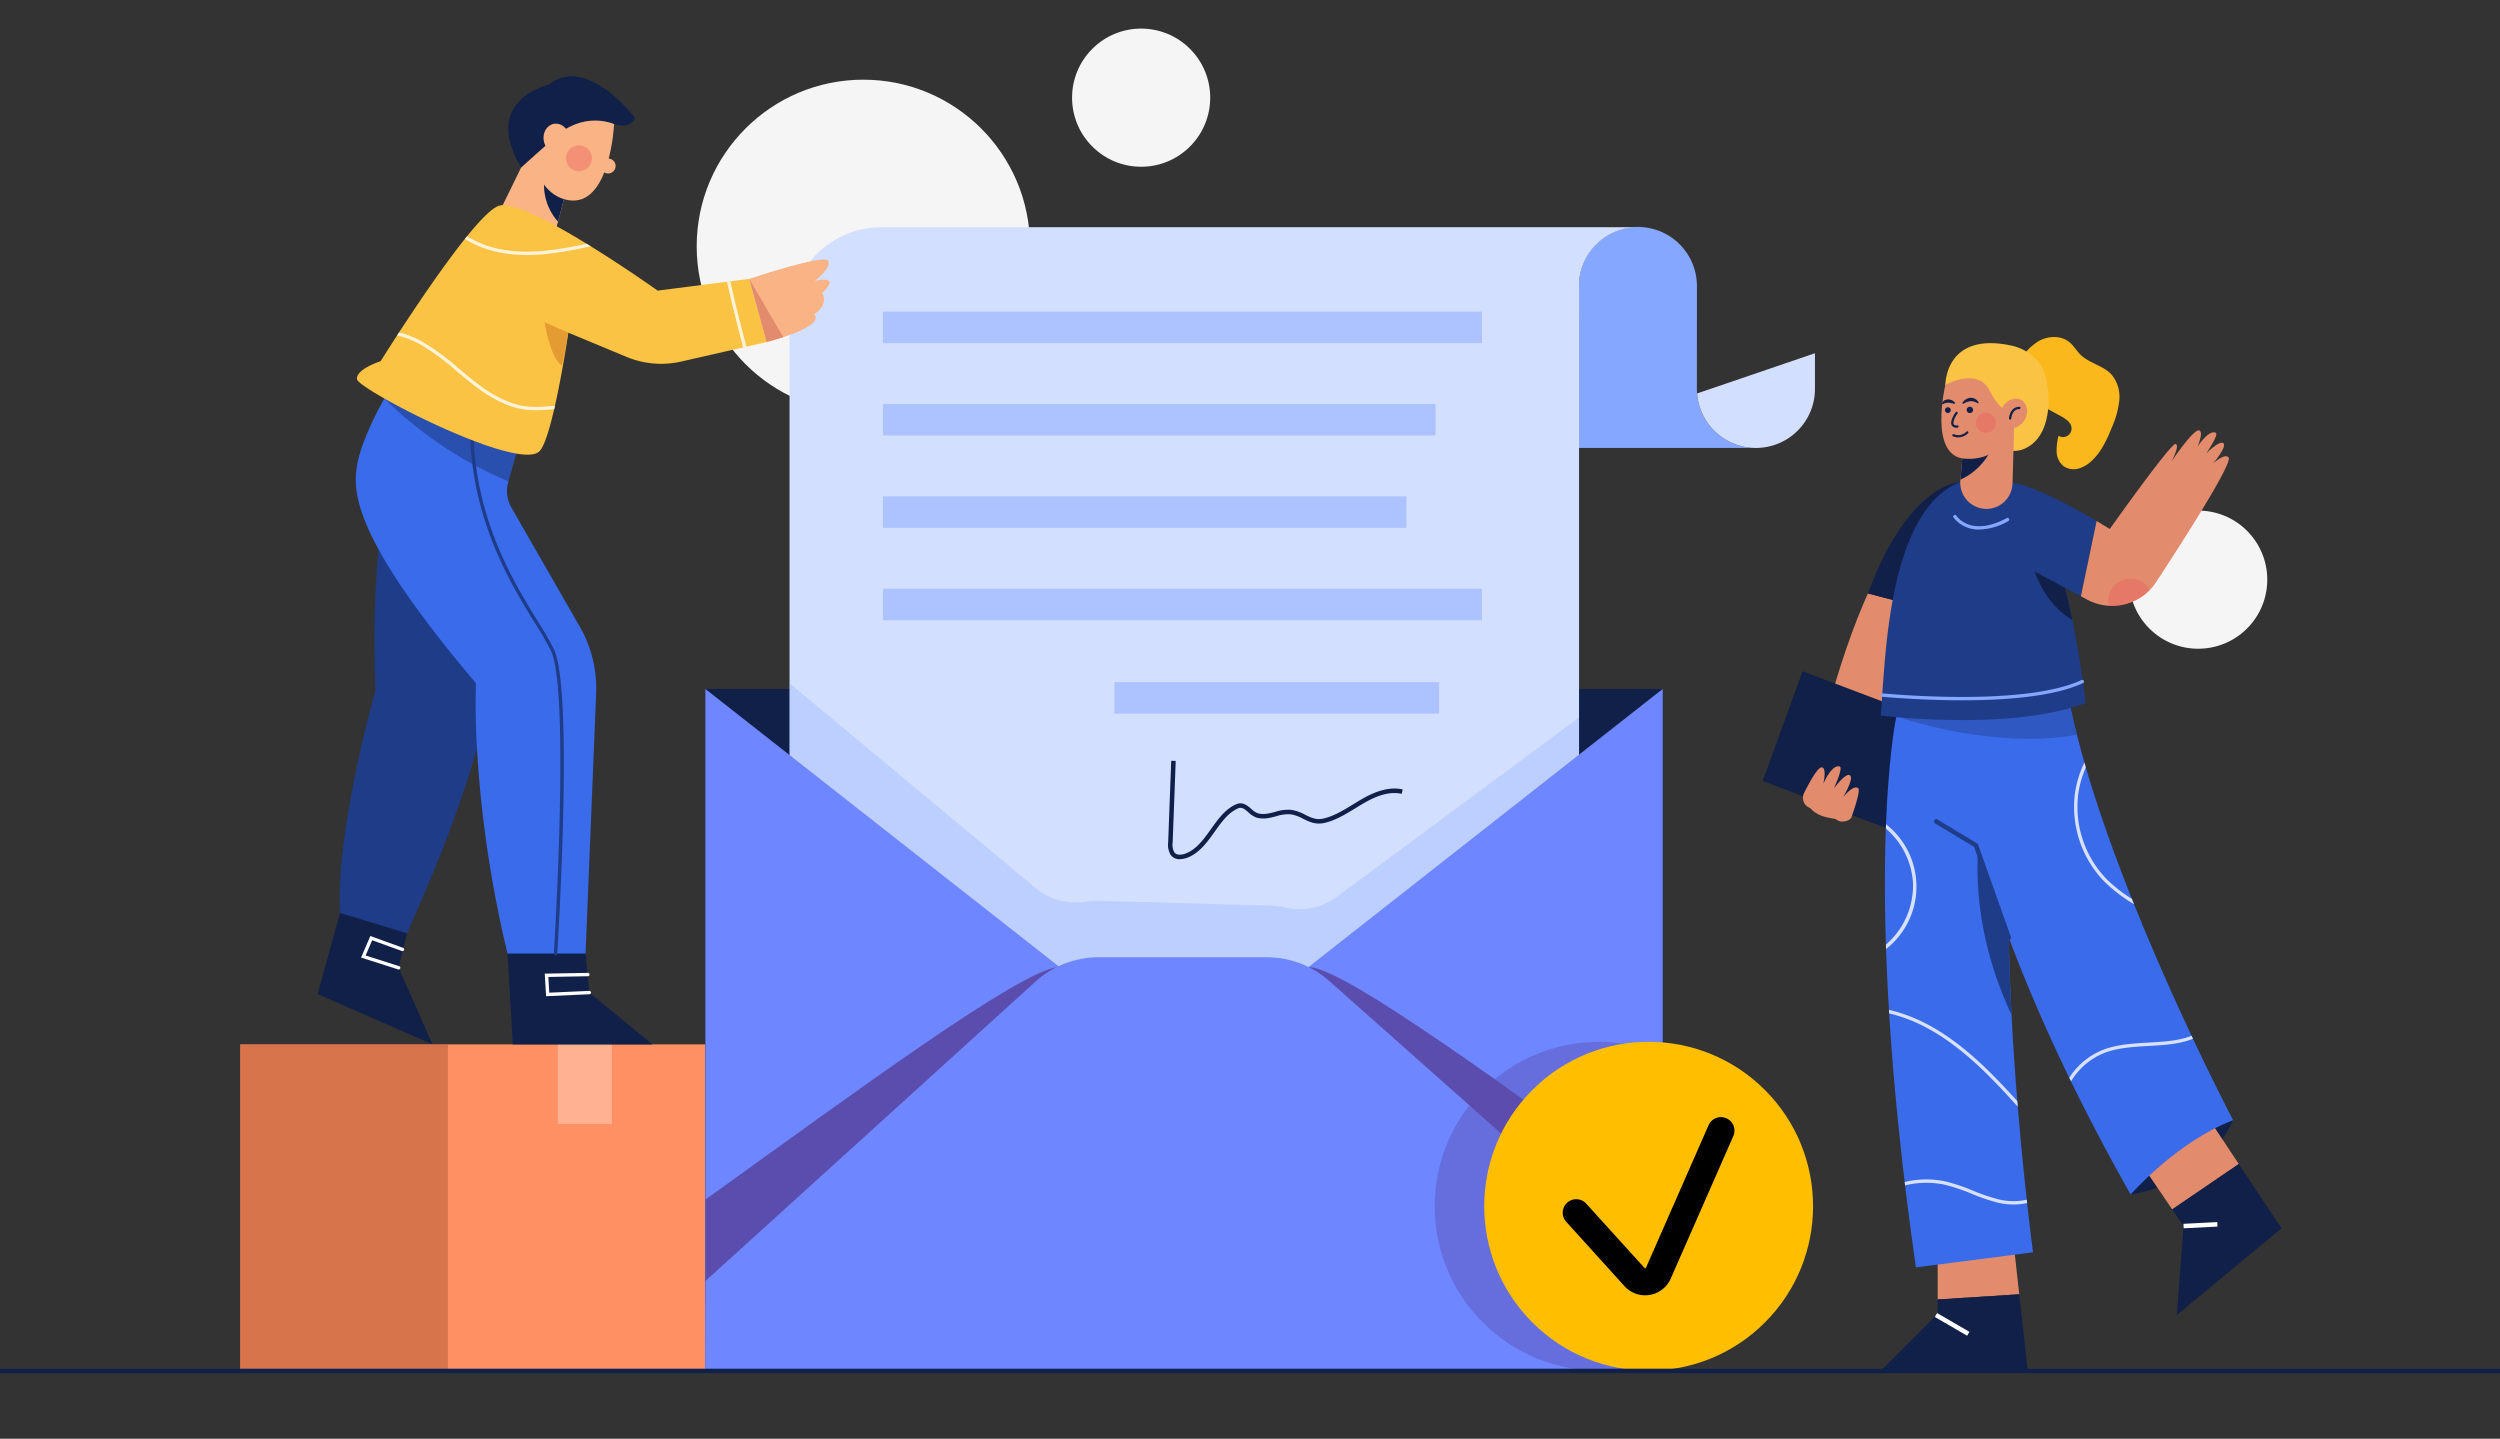 <svg xmlns="http://www.w3.org/2000/svg" width="855.214" height="492.171" viewBox="0 0 855.214 492.171">
  <rect x="0" y="0" width="855.214" height="492.171" fill="#333333" stroke="none"/>
  <g id="contact-img" transform="translate(-98.786 -204.64)">
    <g id="Group_5400" data-name="Group 5400" transform="translate(337.116 204.64)">
      <circle id="Ellipse_90" data-name="Ellipse 90" cx="57.01" cy="57.01" r="57.01" transform="translate(0 27.259)" fill="#f6f5f5"/>
      <circle id="Ellipse_91" data-name="Ellipse 91" cx="23.628" cy="23.628" r="23.628" transform="translate(118.624 33.414) rotate(-45)" fill="#f6f5f5"/>
      <circle id="Ellipse_92" data-name="Ellipse 92" cx="23.628" cy="23.628" r="23.628" transform="translate(480.227 198.293) rotate(-45)" fill="#f6f5f5"/>
    </g>
    <g id="Group_5401" data-name="Group 5401" transform="translate(180.969 561.909)">
      <rect id="Rectangle_554" data-name="Rectangle 554" width="198.266" height="111.604" fill="#ff9064"/>
      <rect id="Rectangle_555" data-name="Rectangle 555" width="71.04" height="111.604" fill="#b25834" opacity="0.5"/>
      <rect id="Rectangle_556" data-name="Rectangle 556" width="27.187" height="18.491" transform="translate(108.635 27.187) rotate(-90)" fill="#fff" opacity="0.3"/>
    </g>
    <g id="Group_5405" data-name="Group 5405" transform="translate(340.073 282.371)">
      <rect id="Rectangle_557" data-name="Rectangle 557" width="327.507" height="233.193" transform="translate(0 157.949)" fill="#102048"/>
      <g id="Group_5403" data-name="Group 5403" transform="translate(28.806)">
        <path id="Path_3102" data-name="Path 3102" d="M1942.4,535.206h-60.589V479.9a20.2,20.2,0,0,1,40.4-.185v.185L1922.2,515c0,.17,0,.355.015.524v1.063l.062-.031A20.179,20.179,0,0,0,1942.4,535.206Z" transform="translate(-1611.812 -459.701)" fill="#86a7ff"/>
        <path id="Path_3103" data-name="Path 3103" d="M2054.9,601.124v12.219a20.185,20.185,0,0,1-40.311,1.541Z" transform="translate(-1704.124 -558.024)" fill="#d3dfff"/>
        <path id="Path_3104" data-name="Path 3104" d="M1286.058,459.7c-.431,0-.847.015-1.263.046-.277.016-.539.031-.8.062-.293.031-.57.062-.863.108-.17.016-.339.046-.509.077-.216.031-.432.077-.632.123-.308.062-.6.123-.909.2-.432.108-.863.231-1.295.385-.215.062-.431.139-.632.216-.2.062-.416.154-.616.231a8.23,8.23,0,0,0-.848.37,8.089,8.089,0,0,0-.74.354c-.061.031-.139.062-.216.108-.216.108-.431.231-.647.354a18.375,18.375,0,0,0-2.419,1.618c-.216.169-.447.354-.647.524-.247.2-.462.4-.694.617s-.447.431-.662.647a20.53,20.53,0,0,0-1.7,1.957c-.231.308-.447.6-.662.909a22.843,22.843,0,0,0-1.772,3.251c-.123.277-.231.57-.354.863a22.962,22.962,0,0,0-.817,2.712c-.062.324-.123.632-.185.94-.108.632-.2,1.279-.246,1.926V761.676H995.856V491.2a31.494,31.494,0,0,1,31.5-31.5Z" transform="translate(-995.856 -459.701)" fill="#d3dfff"/>
        <g id="Group_5402" data-name="Group 5402" transform="translate(31.928 28.877)">
          <rect id="Rectangle_558" data-name="Rectangle 558" width="204.943" height="10.786" fill="#adc3ff"/>
          <rect id="Rectangle_559" data-name="Rectangle 559" width="189.063" height="10.786" transform="translate(0 31.589)" fill="#adc3ff"/>
          <rect id="Rectangle_560" data-name="Rectangle 560" width="179.095" height="10.786" transform="translate(0 63.178)" fill="#adc3ff"/>
          <rect id="Rectangle_561" data-name="Rectangle 561" width="204.943" height="10.786" transform="translate(0 94.767)" fill="#adc3ff"/>
          <rect id="Rectangle_562" data-name="Rectangle 562" width="111.107" height="10.786" transform="translate(79.197 126.741)" fill="#adc3ff"/>
        </g>
        <path id="Path_3105" data-name="Path 3105" d="M1424.763,1092.262a3.671,3.671,0,0,1-3.13-1.485,6.9,6.9,0,0,1-.839-4.31l1.046-27.874,1.54.057-1.046,27.874a5.514,5.514,0,0,0,.548,3.348c1.31,1.807,4.46.244,5.079-.089,3.1-1.664,5.331-4.8,7.485-7.825,2.4-3.366,4.872-6.848,8.619-8.484,2.223-.972,3.857.453,5.172,1.592a6.655,6.655,0,0,0,2.2,1.478c1.959.578,3.91.072,5.974-.468a13.9,13.9,0,0,1,5.655-.674,15.359,15.359,0,0,1,4.6,1.663c2.046,1.011,3.819,1.885,6.377,1.264,3.529-.85,6.808-2.859,9.978-4.8.919-.563,1.836-1.126,2.761-1.663,3.563-2.071,8.919-4.681,14.248-3.46l-.343,1.5c-4.806-1.1-9.795,1.35-13.131,3.291-.913.531-1.821,1.086-2.73,1.643-3.273,2.006-6.657,4.079-10.422,4.987-3.1.746-5.3-.333-7.422-1.381a14.132,14.132,0,0,0-4.144-1.521,12.712,12.712,0,0,0-5.034.641c-2.177.569-4.423,1.157-6.8.456a7.841,7.841,0,0,1-2.767-1.791c-1.375-1.192-2.278-1.893-3.547-1.345-3.354,1.465-5.6,4.623-7.979,7.966-2.257,3.172-4.591,6.454-8.012,8.289A8.654,8.654,0,0,1,1424.763,1092.262Z" transform="translate(-1291.276 -876.078)" fill="#102048"/>
        <path id="Path_3106" data-name="Path 3106" d="M1265.934,983.342V1117.6H995.856V971.646l84.366,70.189a21.346,21.346,0,0,0,16.765,4.515,32.1,32.1,0,0,1,5.316-.293l57.508,1.618a32.719,32.719,0,0,1,5.886.724,21.148,21.148,0,0,0,17.119-3.529Z" transform="translate(-995.856 -815.627)" fill="#86a7ff" opacity="0.3"/>
      </g>
      <g id="Group_5404" data-name="Group 5404" transform="translate(0 157.945)">
        <path id="Path_3107" data-name="Path 3107" d="M1024.49,1074.644l-2.25,2.5L920.6,1189.844l-19.246,21.326v-233.2Z" transform="translate(-901.349 -977.967)" fill="#6e86ff"/>
        <path id="Path_3108" data-name="Path 3108" d="M1695.062,977.98l-123.142,96.673,123.142,136.52Z" transform="translate(-1367.555 -977.976)" fill="#6e86ff"/>
        <path id="Path_3109" data-name="Path 3109" d="M1022.24,1294.177,920.6,1406.88l-19.246,4.238v-41.436c50.8-36.412,107.8-78.633,120.824-79.542Z" transform="translate(-901.349 -1195.003)" fill="#5b4dad"/>
        <path id="Path_3110" data-name="Path 3110" d="M1579.323,1294.177l101.639,112.7,19.246,4.238v-41.436c-50.8-36.412-107.8-78.633-120.824-79.542Z" transform="translate(-1372.702 -1195.003)" fill="#5b4dad"/>
        <path id="Path_3111" data-name="Path 3111" d="M1228.841,1420.574H901.334l.06-30.678,112.852-102.378a32.187,32.187,0,0,1,21.626-8.348h57.533a32.187,32.187,0,0,1,21.369,8.116l114.388,101.55Z" transform="translate(-901.334 -1187.377)" fill="#6e86ff"/>
      </g>
    </g>
    <g id="Group_5409" data-name="Group 5409" transform="translate(566.274 537.729)">
      <circle id="Ellipse_93" data-name="Ellipse 93" cx="56.244" cy="56.244" r="56.244" transform="translate(0 79.541) rotate(-45)" fill="#5b4dad" opacity="0.4"/>
      <g id="Group_5408" data-name="Group 5408" transform="translate(16.95 0)">
        <g id="Group_5406" data-name="Group 5406" transform="translate(0)">
          <circle id="Ellipse_94" data-name="Ellipse 94" cx="56.244" cy="56.244" r="56.244" transform="translate(0 79.541) rotate(-45)" fill="#ffbf00"/>
        </g>
        <g id="Group_5407" data-name="Group 5407" transform="translate(50.185 49.065)">
          <path id="Path_3112" data-name="Path 3112" d="M1892.01,1519.559a9.5,9.5,0,0,1-7.057-3.137l-19.9-21.972a4.623,4.623,0,1,1,6.853-6.206l19.9,21.97a.277.277,0,0,0,.268.093.26.26,0,0,0,.223-.173l21.419-48.762a4.623,4.623,0,1,1,8.466,3.717l-21.419,48.762a9.57,9.57,0,0,1-8.752,5.708Z" transform="translate(-1863.859 -1458.608)"/>
        </g>
      </g>
    </g>
    <g id="Group_5414" data-name="Group 5414" transform="translate(207.421 230.736)">
      <g id="Group_5411" data-name="Group 5411" transform="translate(0 104.905)">
        <path id="Path_3113" data-name="Path 3113" d="M679.267,1256.222l1.8,31.075h47.769l-21.573-17.721-1.284-13.355L697.5,1248Z" transform="translate(-614.292 -1061.033)" fill="#102048"/>
        <g id="Group_5410" data-name="Group 5410" transform="translate(0 43.665)">
          <path id="Path_3114" data-name="Path 3114" d="M473.767,1215.989l-7.7,27.737,39.294,17.207-11.557-26.2,2.825-11.814-9.759-12.841Z" transform="translate(-466.062 -1078.333)" fill="#102048"/>
          <path id="Path_3115" data-name="Path 3115" d="M506.218,777.773s-4.623,19.262-3.082,61.637c0,0-13.612,47.512-12.071,76.019l22.857,6.934c11.975-26.609,21.824-52.208,27.06-75.617a41.5,41.5,0,0,0-.142-25.413l-10.995-33.544Z" transform="translate(-483.361 -777.773)" fill="#1f3c88"/>
        </g>
        <path id="Path_3116" data-name="Path 3116" d="M591.2,740.68l-3.621,89h-26.7a397.522,397.522,0,0,1-10.463-70.312c-.755-13.976-.324-22.143-.324-22.143-17.166-20.263-27.367-34.9-33.3-45.735-8.814-16.072-8.275-23.807-7.289-29.262,1.325-7.258,6.04-16.657,9.23-22.436,1.787-3.205,3.1-5.3,3.1-5.3l44.687,14.392-5.331,19.277-.093.324a11.292,11.292,0,0,0,1.094,8.614l23.438,40.819A42.3,42.3,0,0,1,591.2,740.68Z" transform="translate(-495.898 -634.495)" fill="#3a6bea"/>
        <path id="Path_3117" data-name="Path 3117" d="M666.414,839.5h-.037a.577.577,0,0,1-.54-.613c.056-.892,5.564-89.391-.976-103.477a102.658,102.658,0,0,0-5.352-9.288c-9.44-15.3-25.239-40.907-21.921-77.812a.569.569,0,0,1,.627-.524.578.578,0,0,1,.524.628c-3.282,36.521,12.39,61.924,21.754,77.1a103.333,103.333,0,0,1,5.418,9.409c6.663,14.35,1.311,100.38,1.08,104.035A.577.577,0,0,1,666.414,839.5Z" transform="translate(-585.001 -643.733)" fill="#1f3c88"/>
        <path id="Path_3118" data-name="Path 3118" d="M588.78,648.887l-5.331,19.277A134.829,134.829,0,0,1,541,639.8c1.787-3.205,3.1-5.3,3.1-5.3Z" transform="translate(-518.159 -634.495)" fill="#1f3c88" opacity="0.6"/>
        <path id="Path_3119" data-name="Path 3119" d="M721.534,1304.658l-.455-7.72,14.727-.266a.548.548,0,0,1,.588.567.578.578,0,0,1-.567.588l-13.523.245.316,5.378,13.684-.616a.585.585,0,0,1,.6.552.578.578,0,0,1-.551.6Z" transform="translate(-643.361 -1094.87)" fill="#fff"/>
        <path id="Path_3120" data-name="Path 3120" d="M527.754,1266.755a.59.59,0,0,1-.176-.027l-12.677-4.046,3.162-7.378,11.171,4.038a.578.578,0,1,1-.393,1.086l-10.146-3.667-2.231,5.208,11.464,3.658a.578.578,0,0,1-.175,1.128Z" transform="translate(-500.017 -1066.108)" fill="#fff"/>
      </g>
      <g id="Group_5412" data-name="Group 5412" transform="translate(59.973)">
        <path id="Path_3121" data-name="Path 3121" d="M689.294,379.937l-.832,3.113-3.328,12.589-2.25,8.444-20.032-7.2,9.662-19.77,4.715-6.811Z" transform="translate(-662.851 -345.914)" fill="#f9b384"/>
        <path id="Path_3122" data-name="Path 3122" d="M728.342,407.973l-3.328,12.589a18.8,18.8,0,0,1-4.7-14.408Z" transform="translate(-702.731 -370.838)" fill="#102048"/>
        <path id="Path_3123" data-name="Path 3123" d="M730.968,327.958s-1.284,28.507-15.666,26.067-14.125-26.966-14.125-26.966l18.748-6.035Z" transform="translate(-689.497 -311.651)" fill="#f9b384"/>
        <path id="Path_3124" data-name="Path 3124" d="M696.338,310.878s8.25-8.507,19.968-4.3c0,0,5.169,2.183,7.191-2.055,0,0-16.565-21.958-29.567-11.364,0,0-23.306,5.1-9.438,28.315Z" transform="translate(-674.834 -290.269)" fill="#102048"/>
        <ellipse id="Ellipse_95" data-name="Ellipse 95" cx="4.425" cy="5.072" rx="4.425" ry="5.072" transform="matrix(0.988, -0.157, 0.157, 0.988, 16.587, 16.939)" fill="#f9b384"/>
        <circle id="Ellipse_96" data-name="Ellipse 96" cx="2.568" cy="2.568" r="2.568" transform="translate(36.471 32.814) rotate(-80.807)" fill="#f9b384"/>
        <circle id="Ellipse_97" data-name="Ellipse 97" cx="4.43" cy="4.43" r="4.43" transform="translate(25.035 23.627)" fill="#eb5d60" opacity="0.4"/>
      </g>
      <path id="Path_3125" data-name="Path 3125" d="M975.52,507.406s2.65,3.637-2.758,7.273c0,0,4.3,2.943-10.524,7.8-1.649.539-3.529,1.094-5.686,1.68l-5.948-21.6s26.458-8.937,27.12-6.071-4.731,6.734-4.731,6.734S982.469,500.888,975.52,507.406Z" transform="translate(-802.936 -433.243)" fill="#f9b384"/>
      <path id="Path_3126" data-name="Path 3126" d="M644.46,460.163l-31.328,4.015s-45.072-32.1-54.318-29.021-40.449,53.162-40.449,53.162-8.475,2.7-8.09,6.164,55.088,31.846,62.408,24.655c4.6-4.522,9.887-40.578,9.887-40.578l19.935,8.291a30.8,30.8,0,0,0,18.681,1.591l29.229-6.667Z" transform="translate(-496.792 -390.857)" fill="#fbc343"/>
      <g id="Group_5413" data-name="Group 5413" transform="translate(27.207 54.748)" opacity="0.8">
        <path id="Path_3127" data-name="Path 3127" d="M931.252,538.874c-1.076-4.207-2.126-8.312-3.082-12.259-.266-1.1-.51-2.222-.754-3.349q-.311-1.431-.645-2.864l-1.153.148c.233.985.455,1.974.669,2.961.247,1.137.492,2.269.761,3.377.956,3.952,2.007,8.061,3.085,12.273q.493,1.926.987,3.866l1.127-.257Q931.749,540.818,931.252,538.874Z" transform="translate(-812.772 -505.016)" fill="#fff"/>
        <path id="Path_3128" data-name="Path 3128" d="M673.069,472.46c-.476.1-.952.208-1.428.307-8.682,1.81-17.968,3.272-27.052,1.736a35.03,35.03,0,0,1-12.454-4.588c-.244.3-.485.6-.732.9a36.132,36.132,0,0,0,12.993,4.823c9.272,1.568,18.687.087,27.481-1.743.872-.182,1.743-.375,2.614-.563Q673.783,472.9,673.069,472.46Z" transform="translate(-608.222 -469.915)" fill="#fff"/>
        <path id="Path_3129" data-name="Path 3129" d="M608.182,602.98a45.561,45.561,0,0,1-7.926.2c-7.7-.717-14.523-5.5-18.988-9.044-1.583-1.254-3.133-2.557-4.683-3.861a82.328,82.328,0,0,0-12.612-9.3,32.186,32.186,0,0,0-7.978-3.165l-.659,1.014a30.911,30.911,0,0,1,8.076,3.161,81.527,81.527,0,0,1,12.43,9.172c1.558,1.31,3.117,2.621,4.708,3.882,4.581,3.63,11.6,8.543,19.6,9.289a46.658,46.658,0,0,0,8.128-.195c.263-.022.527-.033.79-.055q.136-.585.268-1.177C608.951,602.931,608.567,602.948,608.182,602.98Z" transform="translate(-555.336 -544.928)" fill="#fff"/>
      </g>
      <path id="Path_3130" data-name="Path 3130" d="M729.015,569.932l-8.115-3.559s2.072,12.892,5.986,14.734Z" transform="translate(-643.237 -482.228)" fill="#e49b31"/>
      <path id="Path_3131" data-name="Path 3131" d="M962.237,537.62c-1.649.539-3.529,1.094-5.686,1.68L950.6,517.7Z" transform="translate(-802.936 -448.386)" fill="#e28b6d"/>
    </g>
    <g id="Group_5425" data-name="Group 5425" transform="translate(701.801 319.929)">
      <g id="Group_5416" data-name="Group 5416" transform="translate(0 49.329)">
        <g id="Group_5415" data-name="Group 5415" transform="translate(21.445)">
          <path id="Path_3132" data-name="Path 3132" d="M2158.643,913.433l18.876,8.475,14.067-46.305-18.424-4.842C2168.292,881.645,2163.328,895.578,2158.643,913.433Z" transform="translate(-2158.643 -832.374)" fill="#e28b6d"/>
          <path id="Path_3133" data-name="Path 3133" d="M2206.283,783.189l18.424,4.842,15.725-43.2S2221.427,742.266,2206.283,783.189Z" transform="translate(-2191.764 -744.802)" fill="#102048"/>
        </g>
        <path id="Path_3134" data-name="Path 3134" d="M2101.888,958.112l-13.612,37.5,50.851,19.518L2149.4,976.09Z" transform="translate(-2088.277 -893.105)" fill="#102048"/>
        <path id="Path_3135" data-name="Path 3135" d="M2149.933,1082.251c-.371,1.061-3.415,2.329-5.368.6-3.8-.674-6.376-1.156-8.749-3.78a3.687,3.687,0,0,1-2.114-5.1c1.868-3.745,4.762-9.024,6.136-8.815,1.728.262.478,5.594.478,5.594s2.88-6.765,5.611-5.871c1.218.4-1.711,6.841-2.008,7.52.461-.616,4.114-5.532,5.512-4.5,1.4,1.048-2.007,6.857-2.369,7.474.4-.493,3.6-4.361,5.167-3.082C2152.906,1072.857,2151.842,1076.786,2149.933,1082.251Z" transform="translate(-2119.592 -967.277)" fill="#e28b6d"/>
      </g>
      <g id="Group_5420" data-name="Group 5420" transform="translate(40.321 119.216)">
        <path id="Path_3136" data-name="Path 3136" d="M2501.2,1487.477s24.655-2.7,35.056-25.425l-27.351,1.541Z" transform="translate(-2415.683 -1313.353)" fill="#102048"/>
        <g id="Group_5417" data-name="Group 5417" transform="translate(89.117 148.956)">
          <path id="Path_3137" data-name="Path 3137" d="M2536.63,1462.9,2513,1477.534l10.628,15.613,22.784-15.523Z" transform="translate(-2513.002 -1462.895)" fill="#e28b6d"/>
          <path id="Path_3138" data-name="Path 3138" d="M2585.274,1533.221l-14.613-22-22.784,15.523,3.882,5.7-2.312,30.433Z" transform="translate(-2537.248 -1496.496)" fill="#102048"/>
          <rect id="Rectangle_563" data-name="Rectangle 563" width="11.582" height="1.54" transform="translate(14.471 35.187) rotate(-2.912)" fill="#fff"/>
        </g>
        <g id="Group_5418" data-name="Group 5418" transform="translate(0 189.02)">
          <path id="Path_3139" data-name="Path 3139" d="M2310.567,1595.9l-25.939-1.541v21l27.9-1.771Z" transform="translate(-2265.109 -1594.357)" fill="#e28b6d"/>
          <path id="Path_3140" data-name="Path 3140" d="M2240.1,1659.231v4.937l-19.518,19.518h50.337L2268,1657.459Z" transform="translate(-2220.582 -1638.228)" fill="#102048"/>
          <rect id="Rectangle_564" data-name="Rectangle 564" width="1.541" height="12.781" transform="matrix(0.502, -0.865, 0.865, 0.502, 18.542, 26.991)" fill="#fff"/>
        </g>
        <path id="Path_3141" data-name="Path 3141" d="M2268.063,1031.2c-.4,9.554-.478,19.632-.308,29.786.154,8.814.478,17.69.94,26.365,2.219,43.1,7.35,81.268,7.35,81.268l-40.064,5.147c-19-132.519-6.673-188.517-6.673-188.517l17.459-3.56,15.5-3.159,17.382-3.544c-.216.324-.431.663-.632,1.017-2.651,4.33-4.746,10.093-6.364,16.935C2270.112,1003.583,2268.7,1016.8,2268.063,1031.2Z" transform="translate(-2223.916 -974.721)" fill="#3a6bea"/>
        <path id="Path_3142" data-name="Path 3142" d="M2340.935,1197.483c-16.8-35.7-10.494-64.087-10.494-64.087l9.862,7.936c-.4,9.554-.478,19.631-.308,29.786C2340.149,1179.932,2340.473,1188.808,2340.935,1197.483Z" transform="translate(-2296.156 -1084.857)" fill="#1f3c88"/>
        <path id="Path_3143" data-name="Path 3143" d="M2393.011,1122.823c-19.261,7.319-35.056,25.425-35.056,25.425-16.627-29.385-30.818-58.894-41.682-87.863-9.045-24.1-15.779-47.83-19.678-70.79-.477-2.851-.925-5.686-1.31-8.506-.046-.262-.093-.539-.123-.8l15.625-2.358,16.75-2.527,8.459-1.279c.909,5.393,2.127,11.033,3.591,16.842C2354.164,1048.967,2393.011,1122.823,2393.011,1122.823Z" transform="translate(-2272.433 -974.124)" fill="#3a6bea"/>
        <g id="Group_5419" data-name="Group 5419" transform="translate(1.787 26.348)" opacity="0.8">
          <path id="Path_3144" data-name="Path 3144" d="M2458.186,1109.051q-.367-.913-.733-1.828a48.971,48.971,0,0,1-8.777-6.908,35.535,35.535,0,0,1-9.586-28.8,33.97,33.97,0,0,1,2.613-9.249c-.164-.562-.323-1.122-.483-1.682a35.35,35.35,0,0,0-3.276,10.78,36.722,36.722,0,0,0,9.905,29.761A53.113,53.113,0,0,0,2458.186,1109.051Z" transform="translate(-2373.29 -1060.58)" fill="#fff"/>
          <path id="Path_3145" data-name="Path 3145" d="M2474.654,1368.283l-.485-1.029c-4.251,1.736-9.344,2.034-14.63,2.335-5.336.3-10.853.617-15.691,2.5a24.4,24.4,0,0,0-11.5,9.53c.2.408.4.816.6,1.224a23.427,23.427,0,0,1,11.32-9.676c4.668-1.819,10.091-2.128,15.335-2.426C2464.819,1370.447,2470.144,1370.134,2474.654,1368.283Z" transform="translate(-2369.601 -1273.793)" fill="#fff"/>
          <path id="Path_3146" data-name="Path 3146" d="M2241.6,1343.674c12.816,6.507,23.2,17.414,32.375,27.646-.052-.63-.1-1.266-.155-1.9-9-9.974-19.172-20.414-31.7-26.772a54.109,54.109,0,0,0-12.22-4.473q.036.6.073,1.21A53.063,53.063,0,0,1,2241.6,1343.674Z" transform="translate(-2228.851 -1253.574)" fill="#fff"/>
          <path id="Path_3147" data-name="Path 3147" d="M2289.323,1535.445a21.532,21.532,0,0,1-9.609-.107,64.58,64.58,0,0,1-8.826-3,62.071,62.071,0,0,0-9.458-3.159,31.109,31.109,0,0,0-13.866.223c.045.382.094.772.14,1.156a29.978,29.978,0,0,1,13.479-.25,61.179,61.179,0,0,1,9.281,3.1,65.316,65.316,0,0,0,8.985,3.052,22.826,22.826,0,0,0,10,.134C2289.408,1536.222,2289.366,1535.83,2289.323,1535.445Z" transform="translate(-2241.129 -1385.9)" fill="#fff"/>
          <path id="Path_3148" data-name="Path 3148" d="M2235.725,1149.79a26.8,26.8,0,0,1-9.261,21.256c.016.489.034.991.051,1.485a27.1,27.1,0,0,0-.013-42.695q-.029.72-.055,1.455A26.652,26.652,0,0,1,2235.725,1149.79Z" transform="translate(-2226.447 -1108.73)" fill="#fff"/>
        </g>
        <path id="Path_3149" data-name="Path 3149" d="M2300.04,990.966a95.61,95.61,0,0,1-18.414,1.371,150.729,150.729,0,0,1-43.346-7.689l17.459-3.559c-.046-.262-.093-.539-.123-.8l15.625-2.358,17.382-3.544c-.216.324-.431.662-.632,1.017l8.459-1.279C2297.358,979.517,2298.576,985.157,2300.04,990.966Z" transform="translate(-2232.886 -974.124)" fill="#1f3c88" opacity="0.4"/>
        <path id="Path_3150" data-name="Path 3150" d="M2306.019,1165.448a.769.769,0,0,1-.726-.512l-11.131-31.3-13.378-8.076a.77.77,0,1,1,.8-1.318l13.847,8.359,11.314,31.818a.769.769,0,0,1-.466.984A.739.739,0,0,1,2306.019,1165.448Z" transform="translate(-2262.179 -1078.417)" fill="#1f3c88"/>
      </g>
      <g id="Group_5422" data-name="Group 5422" transform="translate(40.321 31.934)">
        <path id="Path_3151" data-name="Path 3151" d="M2290.694,818.4c-25.81,9.816-70.112,4.3-70.112,4.3,1.8-18.753,1.926-74.226,30.819-81.161l12.913,1.356c6.764,2.65,12.05,12.759,16.026,24.763a197.809,197.809,0,0,1,5.81,22.312C2289.323,805.3,2290.694,818.4,2290.694,818.4Z" transform="translate(-2220.582 -725.137)" fill="#1f3c88"/>
        <path id="Path_3152" data-name="Path 3152" d="M2402.154,847.97c-12.158-7.073-14.716-23.006-14.716-23.006l8.907.694A197.819,197.819,0,0,1,2402.154,847.97Z" transform="translate(-2336.588 -783.14)" fill="#102048"/>
        <g id="Group_5421" data-name="Group 5421" transform="translate(41.99)">
          <path id="Path_3153" data-name="Path 3153" d="M2360.1,745.956l-1.733,24.847,26.52,14.163,5.369-25.743C2366.938,745.448,2360.1,745.956,2360.1,745.956Z" transform="translate(-2358.365 -728.208)" fill="#1f3c88"/>
          <path id="Path_3154" data-name="Path 3154" d="M2471.116,739.628a17.827,17.827,0,0,1-2.142,2.666,17.639,17.639,0,0,1-5.069,3.667,18,18,0,0,1-16.349-.323l-2.173-1.156,5.378-25.749c1.433.863,2.928,1.757,4.515,2.728,0,0,20.987-29.663,22.529-29.077,1.387.509-.971,5.1-1.448,6.01.909-1.341,7.72-11.326,9.538-10.632,1.448.539-.385,4.977-.616,5.516.416-.6,4.068-5.979,6.272-4.684,1.017.6-2.913,6.426-3.3,7.011.478-.462,4.838-4.684,5.917-3.421,1.11,1.279-3.128,6.318-3.606,6.888.431-.386,4.16-3.637,5.347-2.065C2497.466,699.024,2478.39,728.533,2471.116,739.628Z" transform="translate(-2418.864 -687.726)" fill="#e28b6d"/>
        </g>
        <path id="Path_3155" data-name="Path 3155" d="M2490.348,857.956a17.638,17.638,0,0,1-5.07,3.667,17.958,17.958,0,0,1-8.953,1.772,7.021,7.021,0,0,1-.2-1.71,7.6,7.6,0,0,1,14.223-3.729Z" transform="translate(-2398.247 -803.388)" fill="#eb5d60" opacity="0.4"/>
        <path id="Path_3156" data-name="Path 3156" d="M2248.364,974.789c-11.39,0-21.6-.729-26.6-1.157-.341-.029-.548-.047-.6-.05a.583.583,0,0,1-.558-.591.572.572,0,0,1,.572-.565c.039,0,.276.018.688.054,11.408.978,49.981,3.529,67.447-4.622a.578.578,0,1,1,.488,1.047C2279.8,973.569,2263.093,974.789,2248.364,974.789Z" transform="translate(-2220.595 -882.448)" fill="#86a7ff"/>
        <path id="Path_3157" data-name="Path 3157" d="M2311.085,787.62a10.734,10.734,0,0,1-8.879-4.108.578.578,0,0,1,.971-.628c.2.306,5.037,7.412,17.219.833a.578.578,0,1,1,.548,1.017A20.889,20.889,0,0,1,2311.085,787.62Z" transform="translate(-2277.267 -753.702)" fill="#86a7ff"/>
      </g>
      <g id="Group_5424" data-name="Group 5424" transform="translate(61.097)">
        <path id="Path_3158" data-name="Path 3158" d="M2380.659,584.319c3.236-1.819,7.6-1.982,10.473.372,1.5,1.228,2.457,2.99,3.846,4.339,2.977,2.892,7.608,3.618,10.459,6.633a11.793,11.793,0,0,1,2.77,8.924,30.876,30.876,0,0,1-2.537,9.234c-1.7,4.249-3.67,8.564-7.073,11.625a10.414,10.414,0,0,1-4.529,2.537,6.044,6.044,0,0,1-4.993-.924,6.641,6.641,0,0,1-2.312-4.851,19.675,19.675,0,0,1,.655-5.48,2.921,2.921,0,0,0,4.433-2.835c-.22-1.838-2.033-2.994-3.656-3.883l-8.075-4.424a15.49,15.49,0,0,1-4.37-3.1c-1.981-2.255-3.57-7.215-2.26-10.062A18.559,18.559,0,0,1,2380.659,584.319Z" transform="translate(-2347.334 -582.939)" fill="#fbb81d"/>
        <path id="Path_3159" data-name="Path 3159" d="M2293.266,604.1s-.165-18.257,22.508-13.446a16.814,16.814,0,0,1,9.659,5.935c3.689,4.566,6.053,23.76-4.494,29.085C2307.712,632.352,2293.266,604.1,2293.266,604.1Z" transform="translate(-2291.891 -587.742)" fill="#fbc343"/>
        <path id="Path_3160" data-name="Path 3160" d="M2328.37,687.182l-.524,18.337a8.954,8.954,0,0,1-8.475,8.676c-.154.015-.308.015-.462.015a8.955,8.955,0,0,1-8.906-9.723l.031-.293,1.2-13.93,1.525-.277Z" transform="translate(-2303.504 -655.413)" fill="#e28b6d"/>
        <path id="Path_3161" data-name="Path 3161" d="M2320.75,700.129a21.314,21.314,0,0,1-10.571,10.463l1.2-13.93,1.526-.277Z" transform="translate(-2303.649 -661.811)" fill="#102048"/>
        <path id="Path_3162" data-name="Path 3162" d="M2290.129,615.967s-5.779,24.077,6.356,25.233,17.142-9.823,17.142-9.823l1.541-13.676-7.512-10.786-11.942,3.659Z" transform="translate(-2288.754 -599.608)" fill="#e28b6d"/>
        <path id="Path_3163" data-name="Path 3163" d="M2293.266,612.451s11.164-6.263,15.216,2.119c2.825,5.843,7.127,9.053,11.365,7.127s.77-15.795.77-15.795l-15.794-4.045-9.438,5.393Z" transform="translate(-2291.891 -596.092)" fill="#fbc343"/>
        <ellipse id="Ellipse_98" data-name="Ellipse 98" cx="5.275" cy="4.36" rx="5.275" ry="4.36" transform="translate(18.315 28.528) rotate(-59.999)" fill="#e28b6d"/>
        <path id="Path_3164" data-name="Path 3164" d="M2365.071,665.634l-.029,0a.385.385,0,0,1-.355-.411c.1-1.367.962-3.953,3.531-3.953a.385.385,0,0,1,0,.77c-2.492,0-2.753,3.107-2.763,3.238A.386.386,0,0,1,2365.071,665.634Z" transform="translate(-2341.546 -637.397)" fill="#102048"/>
        <g id="Group_5423" data-name="Group 5423" transform="translate(0.223 20.802)">
          <path id="Path_3165" data-name="Path 3165" d="M2294.811,662.749a.984.984,0,1,1-.984-.983A.984.984,0,0,1,2294.811,662.749Z" transform="translate(-2291.821 -658.545)" fill="#102048"/>
          <circle id="Ellipse_99" data-name="Ellipse 99" cx="1.091" cy="1.091" r="1.091" transform="translate(8.439 3.037)" fill="#102048"/>
          <path id="Path_3166" data-name="Path 3166" d="M2301.688,672.209a1.791,1.791,0,0,1-1.723-.8c-.763-1.389,1-4,1.365-4.5a.386.386,0,0,1,.629.447c-.939,1.317-1.693,3.005-1.318,3.685.161.3.584.425,1.24.394h.021a.385.385,0,0,1,.021.77C2301.841,672.207,2301.762,672.209,2301.688,672.209Z" transform="translate(-2296.639 -662.007)" fill="#102048"/>
          <circle id="Ellipse_100" data-name="Ellipse 100" cx="3.443" cy="3.443" r="3.443" transform="translate(10.498 6.671) rotate(-22.5)" fill="#eb5d60" opacity="0.4"/>
          <path id="Path_3167" data-name="Path 3167" d="M2303.007,690.84a4.207,4.207,0,0,1-1.815-.39.385.385,0,0,1,.354-.684,3.866,3.866,0,0,0,4.319-.913.385.385,0,1,1,.521.567A4.916,4.916,0,0,1,2303.007,690.84Z" transform="translate(-2297.481 -677.307)" fill="#102048"/>
          <path id="Path_3168" data-name="Path 3168" d="M2293.651,654.441a9.771,9.771,0,0,0-1.993-.354,2.653,2.653,0,0,0-.877.1,5.2,5.2,0,0,0-.937.354l-.037.014a.235.235,0,0,1-.3-.134.238.238,0,0,1,0-.18,2.062,2.062,0,0,1,.868-.978,2.6,2.6,0,0,1,1.324-.317,3.076,3.076,0,0,1,2.218,1.134.234.234,0,0,1-.233.372Z" transform="translate(-2289.486 -652.409)" fill="#102048"/>
          <path id="Path_3169" data-name="Path 3169" d="M2312.45,652.894a3.479,3.479,0,0,1,2.667-1.691,2.962,2.962,0,0,1,1.655.368,3.078,3.078,0,0,1,1.14,1.121.233.233,0,0,1-.291.334l-.025-.011a8.39,8.39,0,0,0-1.234-.521,2.674,2.674,0,0,0-1.166-.148,5.742,5.742,0,0,0-2.411.852l-.028.015a.23.23,0,0,1-.307-.318Z" transform="translate(-2305.43 -651.197)" fill="#102048"/>
        </g>
      </g>
    </g>
    <rect id="Rectangle_565" data-name="Rectangle 565" width="855.214" height="1.541" transform="translate(98.786 672.852)" fill="#102048"/>
  </g>
</svg>
